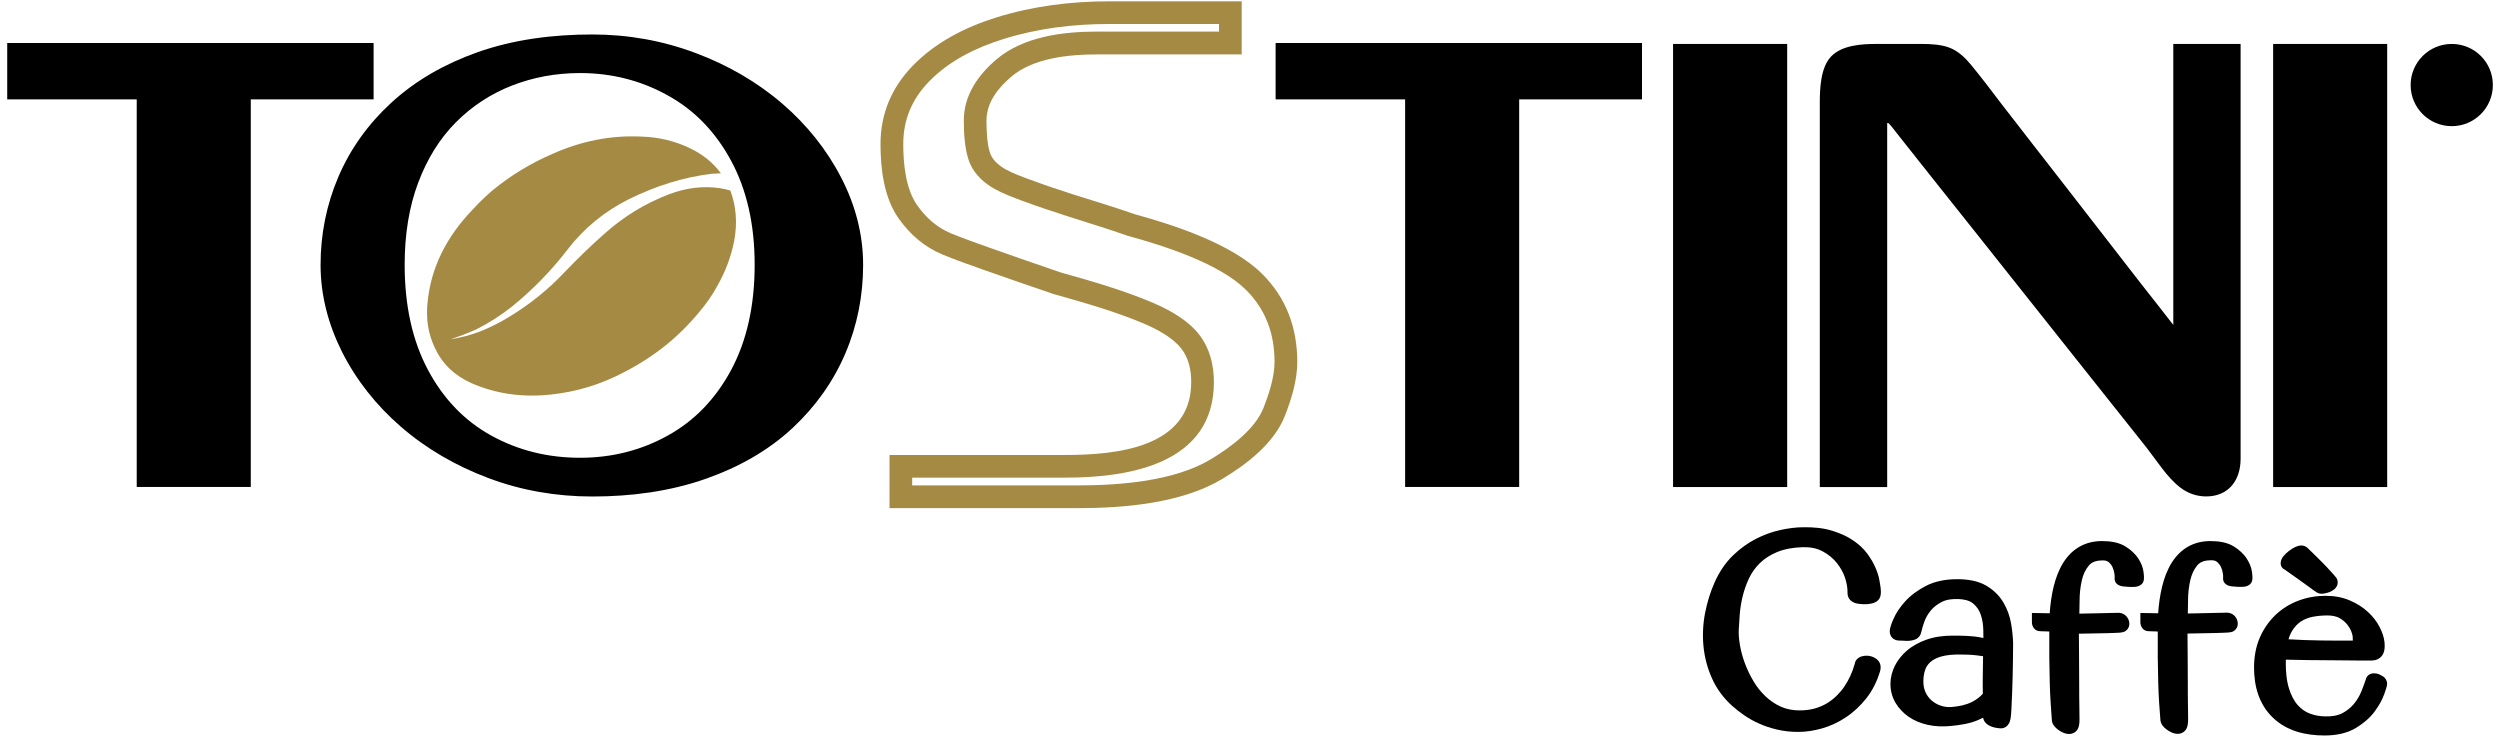 <?xml version="1.0" encoding="UTF-8"?>
<svg width="322px" height="95px" viewBox="0 0 322 95" version="1.1" xmlns="http://www.w3.org/2000/svg" xmlns:xlink="http://www.w3.org/1999/xlink">
    <!-- Generator: Sketch 52.6 (67491) - http://www.bohemiancoding.com/sketch -->
    <title>Tostini_Logo2020</title>
    <desc>Created with Sketch.</desc>
    <g id="Page-1" stroke="none" stroke-width="1" fill="none" fill-rule="evenodd">
        <g id="Tostini_Logo2020">
            <g id="SVGID_1_-link" transform="translate(54, 17)" fill="#A58A43">
                <path d="M1.97,27.72 C1.14,25.95 0.85,24.04 1.07,21.94 C1.5,17.54 3.43,13.57 6.88,9.99 C7.69,9.1 8.54,8.29 9.42,7.53 C11.75,5.62 14.32,4.04 17.16,2.82 C20.9,1.15 24.7,0.41 28.55,0.59 C30.89,0.65 32.97,1.18 34.86,2.09 C36.45,2.84 37.81,3.9 38.85,5.32 L37.69,5.38 C34.02,5.82 30.45,6.94 26.95,8.68 C23.81,10.26 21.17,12.43 19.08,15.17 C17.01,17.85 14.68,20.25 12,22.44 C10.55,23.59 8.99,24.6 7.33,25.43 C6.28,25.9 5.16,26.33 4.02,26.7 C5.26,26.51 6.46,26.19 7.61,25.78 C9.03,25.23 10.42,24.54 11.68,23.75 C14.3,22.15 16.66,20.25 18.74,18.03 C20.35,16.36 22.04,14.7 23.8,13.15 C26.26,10.94 29.02,9.23 32.17,8.02 C34.4,7.18 36.57,6.93 38.68,7.23 C39.15,7.3 39.62,7.41 40.07,7.54 C40.82,9.55 41,11.74 40.56,14.04 C40.16,16.09 39.42,18.02 38.35,19.9 C37.74,21.01 37,22.08 36.11,23.13 C33.5,26.33 30.32,28.9 26.49,30.88 C23.45,32.5 20.27,33.47 16.93,33.82 C13.24,34.22 9.82,33.71 6.7,32.34 C4.48,31.34 2.9,29.79 1.97,27.72" id="SVGID_1_"></path>
            </g>
            <g id="SVGID_3_-link" transform="translate(113, 0)" fill="#A58A43">
                <path d="M44.02,3.09 L29.87,3.09 C25.25,3.09 20.62,3.65 16.2,5.04 C12.68,6.14 9.26,7.83 6.67,10.49 C4.47,12.75 3.34,15.4 3.34,18.55 C3.34,21.06 3.64,24.32 5.13,26.43 C6.25,28.02 7.67,29.31 9.48,30.05 C11.1,30.72 12.79,31.31 14.44,31.9 C17.5,32.99 20.58,34.05 23.65,35.1 C27.57,36.2 31.85,37.43 35.59,39.04 C37.72,39.96 40.04,41.26 41.48,43.13 C42.83,44.89 43.35,47.02 43.35,49.21 C43.35,59.67 32.61,61.52 24.25,61.52 L4.49,61.52 L4.49,62.52 L25.78,62.52 C31.15,62.52 38.23,62 42.94,59.16 C45.44,57.65 48.65,55.32 49.76,52.49 C50.45,50.72 51.16,48.54 51.16,46.63 C51.16,43.01 50.05,39.88 47.47,37.32 C44.03,33.91 36.85,31.63 32.29,30.38 L32.24,30.37 L32.19,30.35 C29.67,29.46 27.03,28.67 24.49,27.85 C22.52,27.22 20.55,26.56 18.61,25.84 C17.49,25.42 16.24,24.96 15.19,24.38 C13.78,23.61 12.57,22.53 11.92,21.03 L11.9,20.99 C11.25,19.37 11.14,17.22 11.14,15.5 C11.14,12.24 13,9.63 15.4,7.6 C18.82,4.72 23.9,4.07 28.21,4.07 L44.01,4.07 L44.01,3.09 L44.02,3.09 Z M33.12,27.58 C38.28,29 45.66,31.41 49.54,35.25 C52.68,38.36 54.09,42.24 54.09,46.64 C54.09,48.96 53.33,51.43 52.49,53.57 C51.11,57.09 47.59,59.79 44.46,61.67 C39.22,64.83 31.77,65.45 25.79,65.45 L1.57,65.45 L1.57,58.6 L24.26,58.6 C30.75,58.6 40.43,57.68 40.43,49.22 C40.43,47.69 40.12,46.16 39.17,44.92 C38.07,43.49 36.07,42.43 34.45,41.73 C30.82,40.17 26.64,38.98 22.83,37.91 L22.79,37.9 L22.75,37.89 C19.65,36.83 16.55,35.77 13.46,34.67 C11.76,34.07 10.03,33.46 8.37,32.77 C6.04,31.81 4.18,30.17 2.74,28.13 C0.85,25.45 0.41,21.75 0.41,18.56 C0.41,14.64 1.85,11.26 4.57,8.46 C7.51,5.43 11.33,3.5 15.32,2.25 C20.03,0.78 24.94,0.17 29.86,0.17 L46.93,0.17 L46.93,7.01 L28.21,7.01 C24.68,7.01 20.1,7.47 17.29,9.85 C15.58,11.29 14.06,13.17 14.06,15.52 C14.06,16.81 14.12,18.71 14.59,19.89 C14.97,20.77 15.76,21.39 16.58,21.84 C17.5,22.34 18.63,22.76 19.62,23.12 C21.52,23.83 23.45,24.47 25.38,25.09 C27.94,25.9 30.59,26.69 33.12,27.58 Z" id="SVGID_3_"></path>
            </g>
            <path d="M238.89,85.5 C238.96,85.01 239.34,84.66 239.83,84.53 C240.15,84.44 240.48,84.44 240.81,84.49 C241.18,84.56 241.52,84.72 241.8,84.97 C242.23,85.36 242.31,85.92 242.15,86.46 C241.77,87.73 241.19,88.93 240.36,89.97 C239.61,90.91 238.74,91.74 237.73,92.4 C236.79,93.03 235.76,93.51 234.67,93.82 C233.68,94.1 232.66,94.27 231.64,94.27 C230.69,94.27 229.74,94.18 228.81,93.95 C228.02,93.76 227.25,93.51 226.51,93.17 C225.84,92.87 225.2,92.51 224.6,92.09 C224.09,91.73 223.58,91.34 223.11,90.92 C221.99,89.91 221.1,88.72 220.49,87.34 C219.91,86.04 219.55,84.67 219.41,83.25 C219.27,81.82 219.34,80.39 219.61,78.98 C219.88,77.59 220.29,76.24 220.87,74.95 C221.44,73.68 222.21,72.51 223.21,71.54 C224.09,70.69 225.08,69.96 226.17,69.4 C227.17,68.89 228.23,68.5 229.33,68.26 C230.3,68.05 231.3,67.91 232.27,67.91 C233.52,67.89 234.82,67.99 236.02,68.37 C236.97,68.67 237.9,69.06 238.72,69.63 C239.42,70.11 240.05,70.68 240.55,71.37 C240.95,71.93 241.31,72.52 241.58,73.16 C241.79,73.66 241.98,74.2 242.07,74.75 C242.11,75.01 242.15,75.28 242.2,75.54 L242.21,75.59 C242.26,75.99 242.3,76.46 242.18,76.84 C241.97,77.53 241.27,77.74 240.59,77.81 C240.13,77.84 239.66,77.82 239.21,77.74 C238.51,77.61 237.95,77.14 237.96,76.35 C237.98,75.72 237.84,75.07 237.66,74.48 C237.43,73.76 237.06,73.11 236.59,72.52 C236.09,71.89 235.47,71.4 234.77,71.02 C233.98,70.59 233.07,70.45 232.18,70.48 C231.07,70.51 229.91,70.68 228.88,71.11 C228.06,71.45 227.29,71.92 226.66,72.54 C226.08,73.11 225.61,73.77 225.26,74.51 C224.92,75.25 224.64,76.03 224.45,76.82 C224.27,77.58 224.14,78.35 224.08,79.12 C224.03,79.79 223.98,80.47 223.95,81.14 C223.92,81.8 224,82.48 224.11,83.13 C224.25,83.91 224.46,84.68 224.74,85.43 C225.04,86.23 225.41,87 225.85,87.74 C226.27,88.46 226.79,89.11 227.4,89.69 C227.98,90.24 228.64,90.69 229.37,91.02 C230.13,91.36 230.95,91.5 231.77,91.5 C232.44,91.5 233.12,91.43 233.76,91.25 C234.31,91.09 234.84,90.87 235.33,90.57 C235.77,90.3 236.19,89.98 236.55,89.62 C236.9,89.27 237.23,88.9 237.51,88.49 C238.14,87.58 238.59,86.57 238.89,85.5" id="Path" fill="#000000"></path>
            <path d="M255.42,84.52 C255.17,84.48 254.93,84.45 254.69,84.42 C253.91,84.32 253.11,84.3 252.33,84.3 C251.55,84.3 250.69,84.36 249.95,84.58 C249.47,84.73 248.98,84.95 248.61,85.29 C248.3,85.58 248.08,85.91 247.95,86.31 C247.79,86.78 247.73,87.29 247.73,87.78 C247.73,88.26 247.81,88.73 248.01,89.17 C248.2,89.57 248.45,89.93 248.79,90.22 C249.14,90.52 249.53,90.74 249.97,90.89 C250.43,91.05 250.9,91.1 251.38,91.06 C252.27,90.99 253.21,90.81 254.01,90.4 C254.53,90.13 255.01,89.79 255.39,89.35 C255.37,88.66 255.37,87.96 255.38,87.26 C255.39,86.36 255.4,85.44 255.42,84.52 Z M255.42,92.44 C255.2,92.55 254.98,92.65 254.76,92.75 C253.7,93.21 252.38,93.4 251.24,93.51 C250.24,93.6 249.23,93.58 248.25,93.35 C247.38,93.15 246.55,92.82 245.82,92.31 C245.14,91.84 244.57,91.24 244.14,90.52 C243.7,89.77 243.49,88.95 243.49,88.09 C243.49,87.28 243.69,86.5 244.05,85.77 C244.43,85 244.98,84.34 245.63,83.78 C246.36,83.16 247.22,82.71 248.12,82.39 C249.19,82.01 250.35,81.87 251.48,81.87 C252.61,81.87 253.97,81.88 255.08,82.1 C255.2,82.12 255.33,82.15 255.46,82.18 C255.46,81.84 255.46,81.51 255.45,81.17 C255.44,80.49 255.34,79.81 255.12,79.16 C254.93,78.6 254.61,78.13 254.16,77.75 C253.67,77.32 252.92,77.19 252.29,77.16 C251.56,77.13 250.76,77.19 250.1,77.53 C249.56,77.81 249.06,78.17 248.68,78.64 C248.33,79.07 248.05,79.54 247.86,80.06 C247.71,80.49 247.56,80.95 247.47,81.38 C247.39,81.8 247.15,82.15 246.76,82.33 C246.56,82.42 246.35,82.48 246.13,82.51 C245.91,82.55 245.68,82.55 245.45,82.54 C245.35,82.53 245.24,82.52 245.13,82.52 C244.92,82.52 244.71,82.51 244.5,82.5 C243.85,82.45 243.4,81.97 243.4,81.32 C243.4,80.84 243.69,80.15 243.88,79.72 C244.23,78.9 244.76,78.16 245.35,77.5 C246.09,76.67 247.01,76.02 247.99,75.5 C249.25,74.83 250.69,74.6 252.1,74.6 C253.38,74.6 254.75,74.79 255.86,75.45 C256.76,75.99 257.52,76.71 258.05,77.62 C258.54,78.46 258.87,79.36 259.03,80.32 C259.17,81.13 259.26,81.96 259.29,82.82 C259.29,83.53 259.28,84.24 259.27,84.95 C259.26,85.66 259.24,86.37 259.23,87.08 C259.22,87.74 259.2,88.39 259.17,89.05 C259.15,89.59 259.12,90.13 259.1,90.66 C259.08,91.14 259.06,91.62 259.02,92.1 C258.99,92.42 258.94,92.78 258.8,93.09 C258.59,93.52 258.21,93.81 257.73,93.81 C257.55,93.81 257.37,93.79 257.19,93.76 C256.4,93.64 255.56,93.27 255.42,92.44 Z" id="Shape" fill="#000000" fill-rule="nonzero"></path>
            <path d="M263.95,81.34 C263.77,81.33 263.59,81.33 263.41,81.32 C263.2,81.31 262.99,81.3 262.78,81.3 C262.12,81.3 261.71,80.76 261.71,80.13 L261.71,78.95 L264,78.99 C264.16,76.76 264.6,74.28 265.77,72.44 C266.92,70.64 268.6,69.69 270.74,69.69 C271.78,69.69 272.91,69.84 273.8,70.41 C274.44,70.82 275.03,71.33 275.44,71.98 C275.77,72.5 276.02,73.08 276.09,73.69 C276.12,73.96 276.17,74.34 276.13,74.64 C276.08,75.25 275.53,75.55 274.96,75.59 C274.7,75.61 274.44,75.6 274.18,75.59 C273.93,75.58 273.69,75.56 273.46,75.53 C272.9,75.47 272.36,75.17 272.36,74.51 L272.36,74.44 L272.37,74.37 C272.39,74.24 272.35,73.98 272.33,73.85 C272.29,73.56 272.2,73.29 272.08,73.02 C271.96,72.77 271.79,72.56 271.57,72.38 C271.37,72.22 271.09,72.18 270.84,72.18 C270.2,72.18 269.5,72.3 269.07,72.81 C268.59,73.37 268.3,74.03 268.14,74.75 C267.94,75.62 267.85,76.51 267.85,77.4 C267.85,77.94 267.84,78.49 267.82,79.04 C267.96,79.04 268.09,79.03 268.23,79.03 C268.87,79.02 269.51,79 270.14,78.99 C270.73,78.98 271.32,78.97 271.91,78.95 C272.22,78.94 272.53,78.93 272.84,78.93 C273.41,78.93 273.87,79.23 274.12,79.74 C274.4,80.33 274.27,80.99 273.68,81.33 L273.64,81.35 L273.6,81.37 C273.31,81.5 272.68,81.51 272.36,81.52 C271.73,81.55 271.09,81.56 270.46,81.57 C269.76,81.58 269.07,81.59 268.37,81.61 C268.17,81.61 267.97,81.62 267.76,81.62 C267.76,82.48 267.77,83.33 267.78,84.19 C267.79,85.43 267.8,86.68 267.8,87.92 C267.8,88.95 267.8,89.98 267.82,91.01 C267.83,91.55 267.84,92.09 267.84,92.63 C267.84,93.14 267.81,93.75 267.44,94.14 C267.09,94.51 266.59,94.61 266.1,94.49 C265.72,94.4 265.37,94.2 265.06,93.97 C264.68,93.68 264.35,93.31 264.28,92.83 L264.28,92.8 L264.28,92.77 C264.22,92.05 264.17,91.33 264.13,90.61 C264.07,89.74 264.03,88.86 264.01,87.99 C263.98,86.9 263.96,85.8 263.95,84.71 C263.96,83.59 263.95,82.47 263.95,81.34" id="Path" fill="#000000"></path>
            <path d="M277.92,81.34 C277.74,81.33 277.56,81.33 277.38,81.32 C277.17,81.31 276.96,81.3 276.75,81.3 C276.09,81.3 275.68,80.76 275.68,80.13 L275.68,78.95 L277.97,78.99 C278.13,76.76 278.57,74.28 279.74,72.44 C280.89,70.64 282.57,69.69 284.7,69.69 C285.74,69.69 286.87,69.84 287.76,70.41 C288.4,70.82 288.99,71.33 289.4,71.98 C289.73,72.5 289.98,73.08 290.06,73.69 C290.09,73.97 290.14,74.34 290.1,74.64 C290.05,75.25 289.5,75.55 288.93,75.58 C288.67,75.6 288.41,75.59 288.15,75.58 C287.9,75.57 287.66,75.55 287.43,75.52 C286.87,75.45 286.33,75.16 286.33,74.5 L286.33,74.43 L286.34,74.37 C286.36,74.24 286.32,73.97 286.3,73.83 C286.26,73.54 286.17,73.27 286.05,73 C285.93,72.75 285.75,72.54 285.54,72.36 C285.34,72.2 285.06,72.16 284.81,72.16 C284.17,72.16 283.47,72.28 283.03,72.79 C282.56,73.35 282.27,74.02 282.11,74.73 C281.91,75.6 281.82,76.49 281.82,77.38 C281.82,77.92 281.81,78.47 281.79,79.02 C281.93,79.02 282.06,79.01 282.2,79.01 C282.84,79 283.48,78.98 284.11,78.97 C284.7,78.96 285.29,78.95 285.88,78.93 C286.19,78.92 286.5,78.91 286.81,78.91 C287.38,78.91 287.85,79.22 288.09,79.73 C288.36,80.32 288.24,80.98 287.65,81.31 L287.62,81.33 L287.59,81.35 C287.3,81.48 286.67,81.49 286.34,81.5 C285.71,81.53 285.07,81.54 284.44,81.55 C283.74,81.56 283.05,81.57 282.35,81.59 C282.15,81.59 281.95,81.6 281.75,81.6 C281.75,82.46 281.76,83.31 281.77,84.17 C281.78,85.41 281.79,86.66 281.79,87.9 C281.79,88.93 281.79,89.96 281.81,90.99 C281.82,91.53 281.83,92.07 281.83,92.61 C281.83,93.12 281.79,93.73 281.43,94.12 C281.08,94.49 280.58,94.59 280.09,94.47 C279.71,94.38 279.36,94.18 279.05,93.95 C278.67,93.67 278.34,93.3 278.27,92.81 L278.26,92.77 L278.26,92.73 C278.21,92.01 278.15,91.29 278.1,90.58 C278.04,89.71 278.01,88.83 277.98,87.96 C277.95,86.87 277.93,85.77 277.92,84.68 C277.92,83.59 277.92,82.47 277.92,81.34" id="Path" fill="#000000"></path>
            <path d="M303.04,82.51 C303.04,82.47 303.04,82.43 303.04,82.38 C303.03,82.21 303.02,82.04 303.02,81.93 C303,81.78 302.93,81.58 302.88,81.43 C302.78,81.1 302.58,80.78 302.38,80.51 C302.11,80.15 301.75,79.86 301.37,79.63 C300.9,79.35 300.29,79.27 299.75,79.27 C299.11,79.27 298.47,79.33 297.84,79.45 C297.31,79.56 296.81,79.75 296.35,80.05 C295.89,80.36 295.52,80.78 295.23,81.25 C295.03,81.58 294.87,81.95 294.76,82.34 C297.52,82.51 300.3,82.52 303.04,82.51 Z M294.42,84.96 C294.42,85.1 294.41,85.24 294.41,85.38 C294.41,86.49 294.5,87.7 294.85,88.76 C295.09,89.5 295.44,90.25 295.96,90.83 C296.39,91.31 296.91,91.68 297.51,91.91 C298.16,92.15 298.83,92.27 299.54,92.27 C300.28,92.29 301.07,92.19 301.73,91.84 C302.3,91.53 302.8,91.13 303.21,90.63 C303.6,90.15 303.92,89.62 304.15,89.04 C304.35,88.53 304.55,88.02 304.72,87.5 C304.82,87.02 305.26,86.72 305.77,86.72 C306.01,86.72 306.25,86.77 306.44,86.86 C306.6,86.93 306.76,87.01 306.91,87.1 C307.24,87.32 307.46,87.66 307.46,88.07 C307.46,88.4 307.21,89.06 307.1,89.38 C306.83,90.17 306.38,90.92 305.89,91.59 C305.25,92.48 304.39,93.18 303.46,93.75 C302.24,94.49 300.8,94.73 299.39,94.73 C296.95,94.73 294.52,94.16 292.72,92.41 C290.95,90.69 290.32,88.39 290.32,85.97 C290.32,84.65 290.54,83.33 291.07,82.11 C291.55,81.01 292.22,80.03 293.09,79.2 C293.95,78.39 294.94,77.77 296.05,77.36 C297.17,76.94 298.34,76.74 299.54,76.74 C300.61,76.74 301.68,76.91 302.66,77.34 C303.51,77.7 304.3,78.18 304.98,78.81 C305.59,79.37 306.11,80.01 306.49,80.75 C306.81,81.37 307.06,82.04 307.13,82.76 C307.16,83.1 307.16,83.46 307.09,83.79 C307.02,84.15 306.84,84.47 306.56,84.71 C306.31,84.91 306.01,85.03 305.69,85.06 C305.49,85.08 305.29,85.08 305.09,85.08 C304.78,85.08 304.46,85.08 304.15,85.08 C303.53,85.08 302.9,85.07 302.28,85.06 C301.49,85.05 300.7,85.04 299.92,85.04 C299.08,85.04 298.24,85.03 297.4,85.02 C296.65,85.01 295.89,85 295.14,84.98 C294.91,84.97 294.67,84.96 294.42,84.96 Z M298.33,76.26 C298.08,76.1 297.83,75.91 297.59,75.73 C297.15,75.41 296.71,75.09 296.27,74.78 C295.82,74.46 295.37,74.14 294.92,73.82 C294.71,73.67 294.49,73.51 294.28,73.37 C293.59,73.06 293.63,72.24 294.07,71.68 C294.28,71.42 294.52,71.19 294.79,70.98 C295.06,70.77 295.35,70.58 295.66,70.44 C296.12,70.23 296.63,70.16 297.07,70.46 L297.12,70.5 L297.17,70.54 C297.42,70.77 297.66,71.01 297.9,71.24 C298.3,71.63 298.7,72.03 299.1,72.43 C299.49,72.83 299.88,73.23 300.25,73.65 C300.45,73.88 300.72,74.15 300.9,74.4 L300.93,74.44 L300.96,74.49 C301.23,74.98 301.09,75.54 300.65,75.91 C300.46,76.06 300.24,76.18 300.01,76.27 C299.79,76.35 299.56,76.41 299.33,76.45 C298.98,76.51 298.62,76.47 298.33,76.26 Z" id="Shape" fill="#000000" fill-rule="nonzero"></path>
            <path d="M52.12,34.11 C52.12,39.37 53.12,43.88 55.12,47.64 C57.12,51.39 59.84,54.21 63.29,56.11 C66.74,58.01 70.55,58.96 74.72,58.96 C78.8,58.96 82.56,58.01 85.99,56.11 C89.44,54.21 92.17,51.38 94.18,47.64 C96.19,43.87 97.2,39.36 97.2,34.11 C97.2,28.92 96.19,24.46 94.18,20.73 C92.18,17.01 89.46,14.19 86.01,12.29 C82.56,10.37 78.8,9.41 74.71,9.41 C71.61,9.41 68.69,9.95 65.94,11.02 C63.21,12.09 60.8,13.66 58.72,15.75 C56.65,17.83 55.03,20.43 53.86,23.54 C52.7,26.62 52.12,30.15 52.12,34.11 Z M41.29,34.11 C41.29,30.19 42.04,26.39 43.58,22.78 C45.15,19.11 47.47,15.92 50.41,13.22 C53.6,10.29 57.39,8.19 61.47,6.74 C66.21,5.06 71.28,4.44 76.29,4.44 C80.88,4.44 85.36,5.23 89.65,6.85 C93.71,8.38 97.47,10.52 100.76,13.35 C103.88,16.04 106.45,19.21 108.34,22.87 C110.16,26.39 111.17,30.15 111.17,34.12 C111.17,38.06 110.43,41.89 108.88,45.52 C107.32,49.18 105.02,52.38 102.11,55.1 C98.91,58.09 95.07,60.2 90.96,61.65 C86.25,63.31 81.25,63.95 76.28,63.95 C71.66,63.95 67.13,63.18 62.81,61.54 C58.72,59.99 54.92,57.82 51.61,54.94 C48.49,52.23 45.92,49.02 44.05,45.32 C42.29,41.8 41.29,38.05 41.29,34.11 Z" id="Shape" fill="#000000" fill-rule="nonzero"></path>
            <path d="M279.92,41.85 L279.92,5.66 L288.59,5.66 L288.59,59.09 C288.59,61.85 287.05,63.94 284.15,63.94 C282.92,63.94 281.77,63.53 280.8,62.78 C279.92,62.1 279.15,61.21 278.48,60.33 C277.78,59.41 277.1,58.49 276.44,57.61 C273.22,53.54 269.98,49.49 266.75,45.42 C262.63,40.23 258.51,35.03 254.38,29.84 C251.15,25.78 247.91,21.72 244.69,17.64 C244.29,17.14 243.74,16.39 243.25,15.86 C243.19,15.85 243.13,15.85 243.07,15.85 C243.07,15.9 243.07,15.95 243.07,15.98 L243.07,62.73 L234.39,62.73 L234.39,13.3 C234.39,11.42 234.48,8.67 235.88,7.24 C237.27,5.82 239.77,5.66 241.64,5.66 L247.55,5.66 C248.69,5.66 250.05,5.73 251.12,6.15 C252.22,6.58 253.12,7.44 253.86,8.34 C255.24,10.01 256.56,11.77 257.87,13.49 C260.48,16.88 263.12,20.24 265.74,23.62 C269.1,27.94 272.45,32.26 275.8,36.59 C277.19,38.34 278.55,40.09 279.92,41.85" id="Path" fill="#000000"></path>
            <rect id="Rectangle" fill="#000000" x="215.49" y="5.66" width="14.7" height="57.07"></rect>
            <polygon id="Path" fill="#000000" points="32.3 12.8 32.3 62.72 17.61 62.72 17.61 12.8 0.93 12.8 0.93 5.54 48.12 5.54 48.12 12.8"></polygon>
            <polygon id="Path" fill="#000000" points="195.67 12.8 195.67 62.72 180.98 62.72 180.98 12.8 164.3 12.8 164.3 5.54 211.49 5.54 211.49 12.8"></polygon>
            <rect id="Rectangle" fill="#000000" x="292.78" y="5.66" width="14.69" height="57.07"></rect>
            <path d="M314.66,10.31 L314.66,9.11 L316.02,9.11 C316.23,9.11 316.52,9.14 316.69,9.28 C316.82,9.39 316.87,9.53 316.87,9.69 C316.87,9.81 316.84,9.92 316.77,10.02 C316.7,10.12 316.61,10.19 316.5,10.23 C316.31,10.3 316.07,10.31 315.86,10.31 L314.66,10.31 Z M313.53,8.1 L313.53,13.58 L314.65,13.58 L314.65,11.35 L315.19,11.35 C315.29,11.35 315.41,11.35 315.52,11.37 C315.6,11.39 315.68,11.43 315.74,11.47 C315.85,11.54 315.94,11.66 316.02,11.75 C316.19,11.97 316.34,12.19 316.49,12.42 L317.22,13.57 L318.6,13.57 L317.5,11.85 C317.4,11.69 317.28,11.53 317.15,11.38 L316.96,11.16 L317.21,11.02 C317.35,10.94 317.48,10.85 317.58,10.74 C317.86,10.45 317.99,10.08 317.99,9.68 C317.99,9.37 317.91,9.07 317.75,8.8 C317.59,8.54 317.37,8.34 317.08,8.23 C316.75,8.1 316.33,8.08 315.97,8.08 L313.53,8.08 L313.53,8.1 Z" id="Shape" fill="#000000" fill-rule="nonzero"></path>
            <path d="M315.79,6.85 C313.53,6.85 311.69,8.68 311.69,10.95 C311.69,13.21 313.53,15.04 315.79,15.04 C318.05,15.04 319.89,13.21 319.89,10.95 C319.89,8.69 318.06,6.85 315.79,6.85 Z M315.79,5.66 C312.86,5.66 310.49,8.03 310.49,10.96 C310.49,13.88 312.86,16.25 315.79,16.25 C318.71,16.25 321.08,13.88 321.08,10.96 C321.09,8.03 318.72,5.66 315.79,5.66 Z" id="Shape" fill="#000000" fill-rule="nonzero"></path>
        </g>
    </g>
</svg>